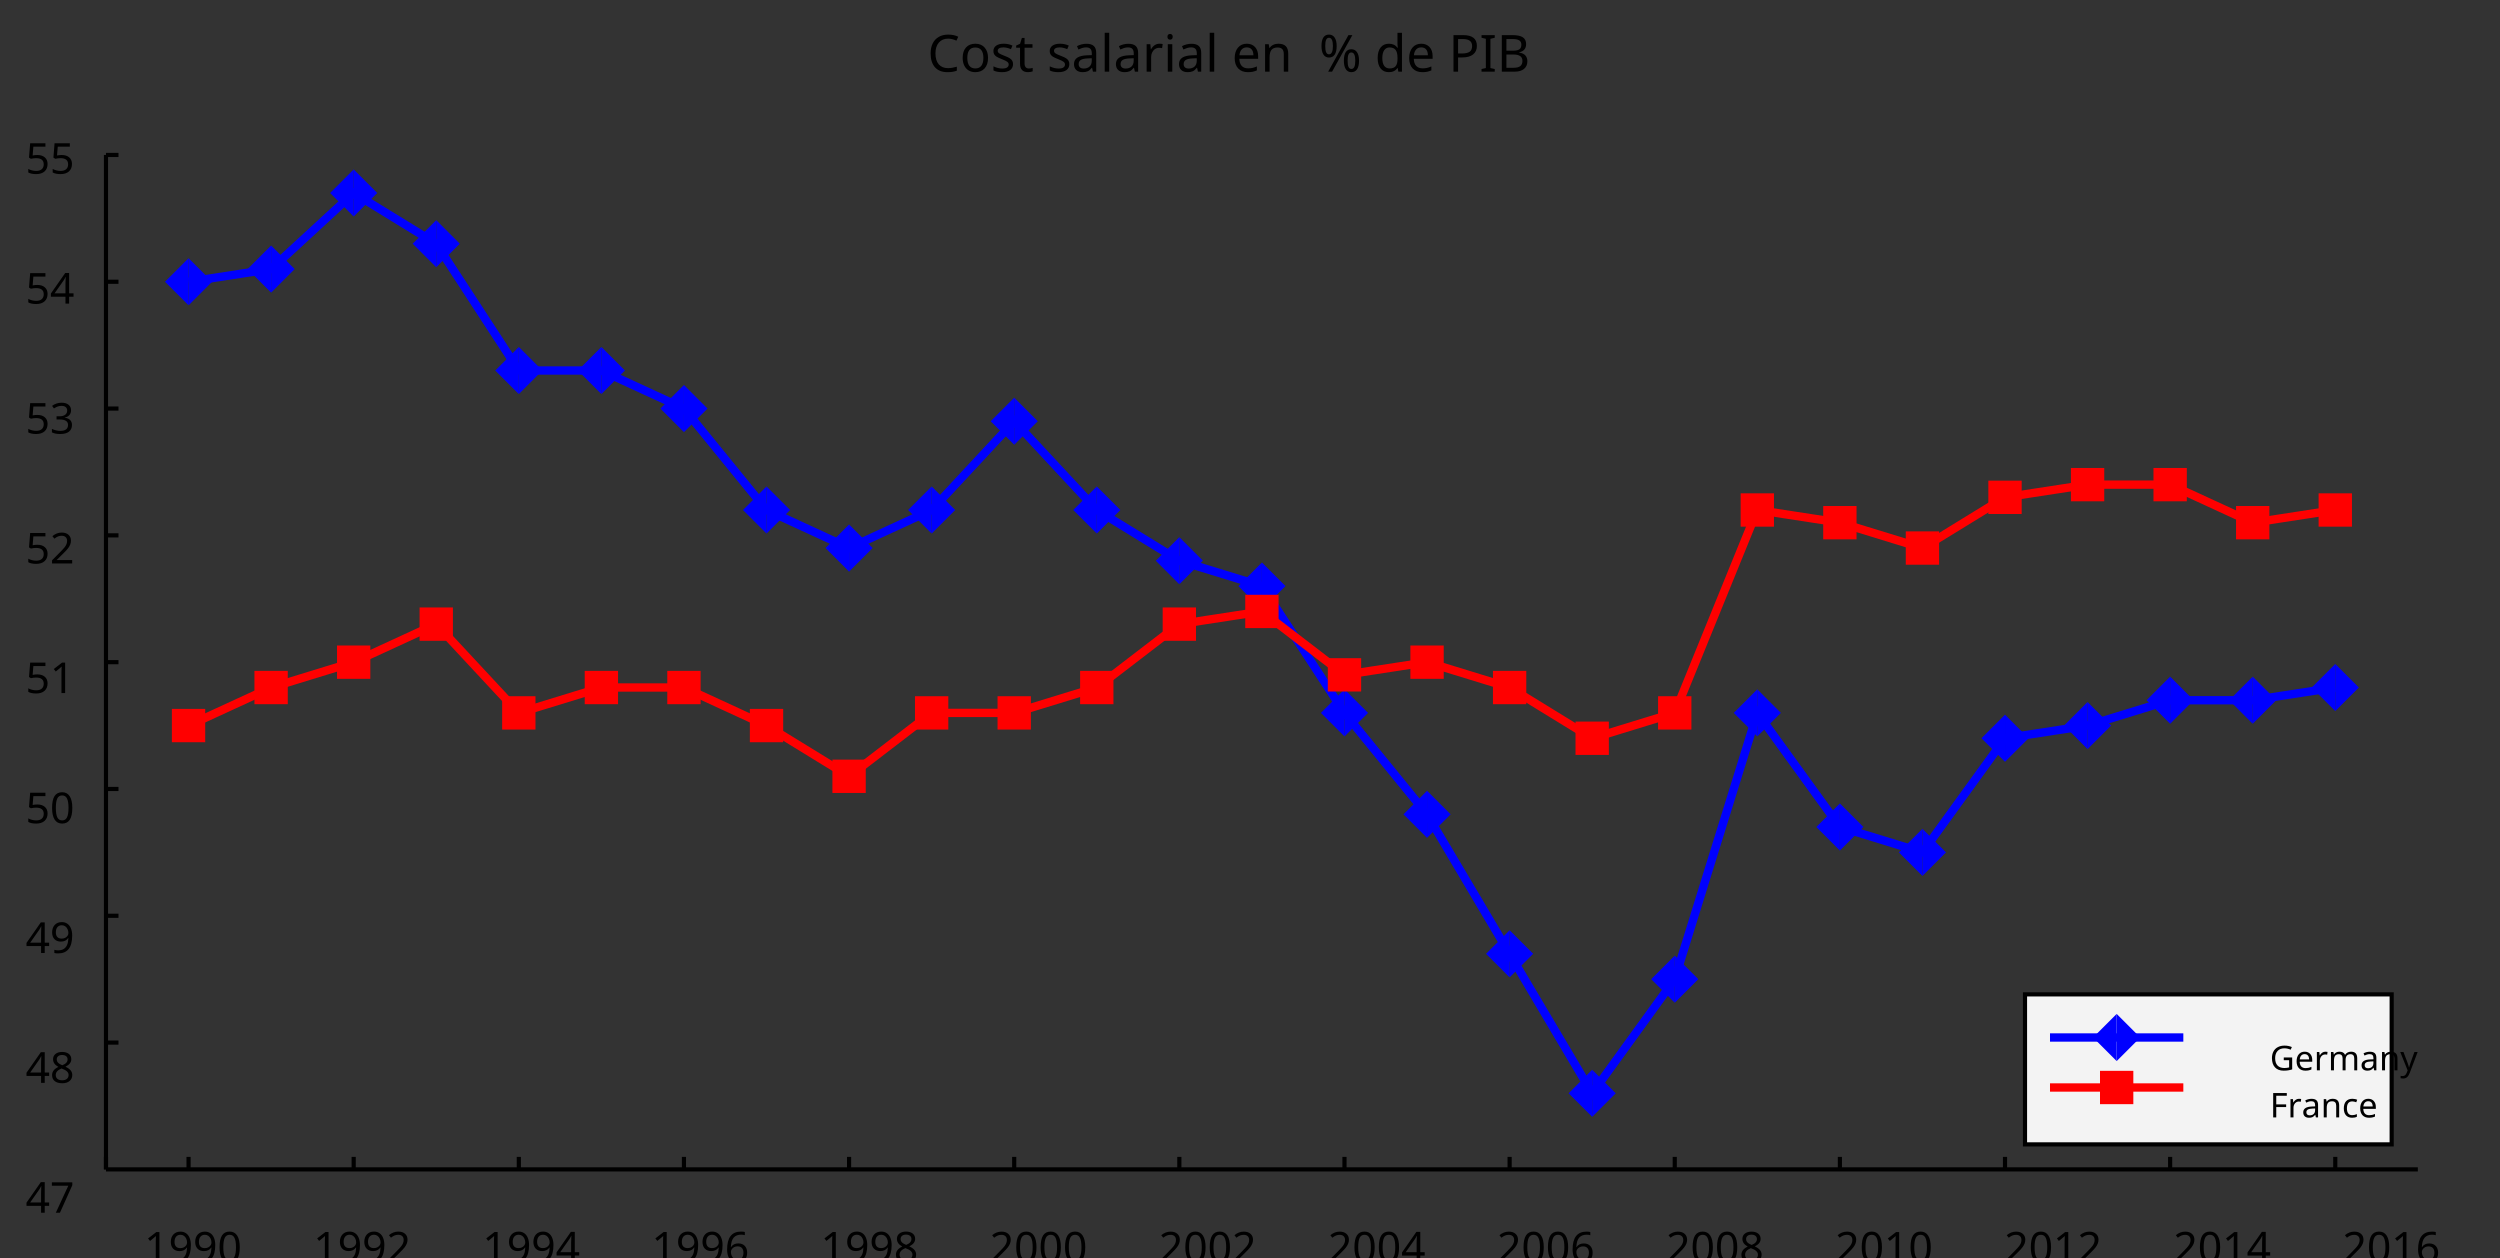 <?xml version="1.0"?>
<svg xmlns="http://www.w3.org/2000/svg" version="1.1" xmlns:xlink="http://www.w3.org/1999/xlink" fill="black" stroke="none" width="600" height="302" viewBox="0 0 600 302">
	<rect x="0" y="0" width="600" height="302" fill="#333333" stroke="none"/>
	<defs>
		<path fill="black" d="  M 825,-1321  Q 589,-1321 454,-1163  Q 319,-1005 319,-731  Q 319,-448 450,-294  Q 581,-141 823,-141  Q 979,-141 1174,-199  L 1174,-39  Q 1081,-5 995,7  Q 909,20 797,20  Q 474,20 299,-176  Q 125,-373 125,-733  Q 125,-959 208,-1129  Q 292,-1299 451,-1391  Q 611,-1483 827,-1483  Q 1059,-1483 1231,-1397  L 1157,-1241  Q 982,-1321 825,-1321  Z    " id="r67" />
		<path fill="black" d="  M 1128,-551  Q 1128,-282 992,-131  Q 856,20 616,20  Q 467,20 352,-49  Q 237,-119 175,-249  Q 113,-379 113,-551  Q 113,-819 247,-968  Q 381,-1118 623,-1118  Q 855,-1118 991,-965  Q 1128,-813 1128,-551  Z   M 299,-551  Q 299,-344 380,-236  Q 462,-129 621,-129  Q 778,-129 860,-236  Q 942,-344 942,-551  Q 942,-758 859,-862  Q 777,-967 618,-967  Q 299,-967 299,-551  Z    " id="r111" />
		<path fill="black" d="  M 889,-303  Q 889,-149 774,-64  Q 659,20 451,20  Q 234,20 106,-49  L 106,-213  Q 287,-125 455,-125  Q 591,-125 653,-169  Q 715,-213 715,-287  Q 715,-352 655,-397  Q 596,-442 444,-500  Q 289,-560 226,-602  Q 163,-645 133,-698  Q 104,-751 104,-827  Q 104,-962 214,-1040  Q 324,-1118 516,-1118  Q 703,-1118 866,-1044  L 805,-901  Q 638,-971 504,-971  Q 392,-971 334,-935  Q 276,-900 276,-838  Q 276,-778 326,-738  Q 376,-699 559,-629  Q 696,-578 761,-534  Q 827,-490 858,-435  Q 889,-380 889,-303  Z    " id="r115" />
		<path fill="black" d="  M 541,-127  Q 576,-127 623,-134  Q 670,-141 694,-150  L 694,-12  Q 669,-1 616,9  Q 564,20 510,20  Q 188,20 188,-319  L 188,-958  L 33,-958  L 33,-1044  L 190,-1116  L 262,-1350  L 369,-1350  L 369,-1098  L 686,-1098  L 686,-958  L 369,-958  L 369,-324  Q 369,-229 414,-178  Q 460,-127 541,-127  Z    " id="r116" />
		<path fill="black" d="  M 852,0  L 817,-156  L 809,-156  Q 727,-53 645,-16  Q 564,20 440,20  Q 278,20 186,-65  Q 94,-150 94,-305  Q 94,-639 621,-655  L 807,-662  L 807,-727  Q 807,-852 753,-911  Q 699,-971 580,-971  Q 493,-971 415,-945  Q 338,-919 270,-887  L 215,-1022  Q 298,-1066 396,-1091  Q 494,-1116 590,-1116  Q 789,-1116 886,-1028  Q 983,-940 983,-748  L 983,0  L 852,0  Z   M 481,-125  Q 632,-125 718,-206  Q 805,-288 805,-438  L 805,-537  L 643,-530  Q 454,-523 367,-470  Q 281,-417 281,-303  Q 281,-217 333,-171  Q 386,-125 481,-125  Z    " id="r97" />
		<path fill="black" d="  M 354,0  L 174,0  L 174,-1556  L 354,-1556  L 354,0  Z    " id="r108" />
		<path fill="black" d="  M 686,-1118  Q 759,-1118 815,-1106  L 793,-940  Q 732,-954 674,-954  Q 587,-954 512,-906  Q 438,-858 396,-773  Q 354,-689 354,-586  L 354,0  L 174,0  L 174,-1098  L 322,-1098  L 342,-897  L 350,-897  Q 413,-1006 499,-1062  Q 585,-1118 686,-1118  Z    " id="r114" />
		<path fill="black" d="  M 354,0  L 174,0  L 174,-1098  L 354,-1098  L 354,0  Z   M 160,-1395  Q 160,-1455 190,-1482  Q 221,-1509 266,-1509  Q 308,-1509 339,-1482  Q 371,-1455 371,-1395  Q 371,-1336 339,-1308  Q 308,-1280 266,-1280  Q 221,-1280 190,-1308  Q 160,-1336 160,-1395  Z    " id="r105" />
		<path fill="black" d="  M 641,20  Q 394,20 253,-129  Q 113,-279 113,-541  Q 113,-805 244,-961  Q 375,-1118 598,-1118  Q 805,-1118 928,-984  Q 1051,-851 1051,-623  L 1051,-514  L 299,-514  Q 304,-327 394,-230  Q 484,-133 649,-133  Q 737,-133 816,-148  Q 895,-164 1001,-209  L 1001,-51  Q 910,-12 830,4  Q 750,20 641,20  Z   M 596,-971  Q 467,-971 392,-888  Q 317,-805 303,-657  L 862,-657  Q 860,-811 791,-891  Q 722,-971 596,-971  Z    " id="r101" />
		<path fill="black" d="  M 922,0  L 922,-702  Q 922,-836 862,-901  Q 803,-967 676,-967  Q 507,-967 430,-873  Q 354,-780 354,-569  L 354,0  L 174,0  L 174,-1098  L 319,-1098  L 346,-948  L 356,-948  Q 407,-1029 499,-1073  Q 591,-1118 702,-1118  Q 904,-1118 1002,-1020  Q 1100,-922 1100,-715  L 1100,0  L 922,0  Z    " id="r110" />
		<path fill="black" d="  M 250,-1026  Q 250,-861 285,-777  Q 321,-694 399,-694  Q 557,-694 557,-1026  Q 557,-1356 399,-1356  Q 321,-1356 285,-1273  Q 250,-1191 250,-1026  Z   M 707,-1026  Q 707,-798 628,-681  Q 550,-565 399,-565  Q 257,-565 178,-684  Q 100,-804 100,-1026  Q 100,-1255 176,-1369  Q 253,-1483 399,-1483  Q 546,-1483 626,-1364  Q 707,-1246 707,-1026  Z   M 1145,-440  Q 1145,-273 1180,-191  Q 1216,-109 1294,-109  Q 1375,-109 1413,-190  Q 1452,-272 1452,-440  Q 1452,-768 1294,-768  Q 1216,-768 1180,-686  Q 1145,-605 1145,-440  Z   M 1602,-440  Q 1602,-213 1523,-96  Q 1444,20 1294,20  Q 1152,20 1073,-99  Q 995,-219 995,-440  Q 995,-669 1071,-783  Q 1147,-897 1294,-897  Q 1441,-897 1521,-778  Q 1602,-660 1602,-440  Z   M 1335,-1462  L 524,0  L 367,0  L 1178,-1462  L 1335,-1462  Z    " id="r37" />
		<path fill="black" d="  M 563,20  Q 349,20 231,-128  Q 113,-276 113,-547  Q 113,-816 231,-967  Q 350,-1118 565,-1118  Q 786,-1118 905,-956  L 918,-956  Q 915,-976 910,-1036  Q 905,-1097 905,-1118  L 905,-1556  L 1085,-1556  L 1085,0  L 940,0  L 913,-147  L 905,-147  Q 790,20 563,20  Z   M 592,-129  Q 756,-129 831,-218  Q 907,-308 907,-512  L 907,-545  Q 907,-774 830,-871  Q 754,-969 590,-969  Q 451,-969 375,-858  Q 299,-748 299,-543  Q 299,-339 374,-234  Q 450,-129 592,-129  Z    " id="r100" />
		<path fill="black" d="  M 1135,-1032  Q 1135,-808 982,-688  Q 829,-569 551,-569  L 383,-569  L 383,0  L 199,0  L 199,-1462  L 586,-1462  Q 1135,-1462 1135,-1032  Z   M 383,-727  L 530,-727  Q 748,-727 846,-797  Q 944,-868 944,-1024  Q 944,-1165 853,-1235  Q 762,-1305 569,-1305  L 383,-1305  L 383,-727  Z    " id="r80" />
		<path fill="black" d="  M 610,0  L 82,0  L 82,-106  L 254,-145  L 254,-1315  L 82,-1356  L 82,-1462  L 610,-1462  L 610,-1356  L 438,-1315  L 438,-145  L 610,-106  L 610,0  Z    " id="r73" />
		<path fill="black" d="  M 199,-1462  L 616,-1462  Q 910,-1462 1040,-1374  Q 1171,-1287 1171,-1100  Q 1171,-970 1100,-885  Q 1029,-801 893,-776  L 893,-766  Q 1062,-737 1141,-649  Q 1221,-561 1221,-416  Q 1221,-220 1087,-110  Q 953,0 713,0  L 199,0  L 199,-1462  Z   M 383,-840  L 653,-840  Q 825,-840 903,-895  Q 981,-950 981,-1079  Q 981,-1199 895,-1252  Q 810,-1305 625,-1305  L 383,-1305  L 383,-840  Z   M 383,-686  L 383,-156  L 678,-156  Q 854,-156 939,-224  Q 1024,-292 1024,-430  Q 1024,-561 934,-623  Q 844,-686 664,-686  L 383,-686  Z    " id="r66" />
		<path fill="black" d="  M 1071,-733  Q 1071,-352 950,-166  Q 830,20 584,20  Q 346,20 223,-171  Q 100,-363 100,-733  Q 100,-1115 218,-1300  Q 337,-1485 584,-1485  Q 822,-1485 946,-1293  Q 1071,-1101 1071,-733  Z   M 281,-733  Q 281,-415 353,-274  Q 426,-133 584,-133  Q 744,-133 816,-277  Q 889,-422 889,-733  Q 889,-1041 816,-1186  Q 744,-1331 584,-1331  Q 424,-1331 352,-1189  Q 281,-1047 281,-733  Z    " id="r48" />
		<path fill="black" d="  M 1065,0  L 98,0  L 98,-150  L 481,-537  Q 654,-712 710,-787  Q 766,-862 793,-932  Q 821,-1002 821,-1083  Q 821,-1199 752,-1264  Q 683,-1329 563,-1329  Q 473,-1329 392,-1299  Q 312,-1269 211,-1190  L 115,-1311  Q 320,-1483 563,-1483  Q 767,-1483 886,-1378  Q 1006,-1274 1006,-1094  Q 1006,-998 971,-908  Q 936,-819 866,-726  Q 796,-634 631,-473  L 326,-172  L 326,-164  L 1065,-164  L 1065,0  Z    " id="r50" />
		<path fill="black" d="  M 584,-1483  Q 784,-1483 903,-1390  Q 1022,-1297 1022,-1133  Q 1022,-1023 955,-936  Q 889,-849 743,-774  Q 920,-688 994,-594  Q 1069,-501 1069,-379  Q 1069,-197 940,-88  Q 811,20 590,20  Q 356,20 228,-82  Q 100,-184 100,-373  Q 100,-623 403,-764  Q 267,-842 207,-932  Q 147,-1022 147,-1135  Q 147,-1294 266,-1388  Q 386,-1483 584,-1483  Z   M 276,-371  Q 276,-255 358,-189  Q 441,-123 586,-123  Q 729,-123 811,-190  Q 893,-258 893,-377  Q 893,-473 815,-548  Q 737,-623 553,-690  Q 408,-628 342,-552  Q 276,-476 276,-371  Z   M 582,-1337  Q 464,-1337 394,-1281  Q 324,-1225 324,-1126  Q 324,-1063 351,-1015  Q 378,-967 429,-929  Q 480,-891 592,-844  Q 729,-901 786,-969  Q 844,-1037 844,-1126  Q 844,-1226 773,-1281  Q 702,-1337 582,-1337  Z    " id="r56" />
		<path fill="black" d="  M 727,0  L 551,0  L 551,-1022  Q 551,-1158 559,-1274  Q 531,-1244 499,-1218  Q 397,-1133 276,-1034  L 182,-1155  L 578,-1462  L 727,-1462  L 727,0  Z    " id="r49" />
		<path fill="black" d="  M 1065,-838  Q 1065,20 393,20  Q 277,20 209,0  L 209,-154  Q 286,-127 389,-127  Q 552,-127 658,-192  Q 764,-258 819,-383  Q 875,-509 883,-717  L 870,-717  Q 758,-547 522,-547  Q 329,-547 215,-664  Q 102,-782 102,-989  Q 102,-1215 229,-1349  Q 356,-1483 569,-1483  Q 719,-1483 831,-1406  Q 944,-1330 1004,-1183  Q 1065,-1037 1065,-838  Z   M 569,-1331  Q 433,-1331 357,-1242  Q 281,-1153 281,-991  Q 281,-845 352,-767  Q 424,-690 561,-690  Q 651,-690 725,-726  Q 799,-763 841,-825  Q 883,-887 883,-956  Q 883,-1056 843,-1143  Q 804,-1230 733,-1280  Q 662,-1331 569,-1331  Z    " id="r57" />
		<path fill="black" d="  M 1010,-1120  Q 1010,-980 931,-890  Q 853,-800 707,-770  L 707,-762  Q 882,-740 968,-650  Q 1055,-560 1055,-416  Q 1055,-207 910,-93  Q 765,20 494,20  Q 378,20 280,3  Q 183,-14 92,-59  L 92,-227  Q 185,-181 291,-156  Q 397,-131 496,-131  Q 866,-131 866,-420  Q 866,-678 457,-678  L 315,-678  L 315,-831  L 459,-831  Q 631,-831 728,-904  Q 825,-978 825,-1108  Q 825,-1213 754,-1272  Q 684,-1331 559,-1331  Q 462,-1331 379,-1304  Q 297,-1278 190,-1208  L 100,-1331  Q 190,-1402 307,-1442  Q 425,-1483 557,-1483  Q 771,-1483 890,-1385  Q 1010,-1288 1010,-1120  Z    " id="r51" />
		<path fill="black" d="  M 1130,-332  L 918,-332  L 918,0  L 743,0  L 743,-332  L 43,-332  L 43,-485  L 731,-1470  L 918,-1470  L 918,-494  L 1130,-494  L 1130,-332  Z   M 743,-494  L 743,-954  Q 743,-1091 754,-1278  L 745,-1278  Q 734,-1252 706,-1200  Q 679,-1148 657,-1118  L 219,-494  L 743,-494  Z    " id="r52" />
		<path fill="black" d="  M 563,-897  Q 792,-897 923,-782  Q 1055,-667 1055,-467  Q 1055,-239 910,-109  Q 765,20 508,20  Q 263,20 129,-59  L 129,-229  Q 203,-185 307,-159  Q 411,-133 510,-133  Q 682,-133 776,-215  Q 870,-297 870,-449  Q 870,-745 504,-745  Q 386,-745 254,-715  L 164,-772  L 219,-1462  L 952,-1462  L 952,-1298  L 373,-1298  L 338,-874  Q 453,-897 563,-897  Z    " id="r53" />
		<path fill="black" d="  M 113,-625  Q 113,-1483 782,-1483  Q 898,-1483 963,-1464  L 963,-1311  Q 887,-1335 786,-1335  Q 553,-1335 429,-1193  Q 306,-1051 293,-743  L 305,-743  Q 415,-915 651,-915  Q 849,-915 962,-795  Q 1075,-675 1075,-471  Q 1075,-244 950,-112  Q 825,20 610,20  Q 460,20 347,-56  Q 235,-132 174,-278  Q 113,-425 113,-625  Z   M 608,-131  Q 747,-131 822,-220  Q 897,-309 897,-471  Q 897,-617 824,-695  Q 751,-774 614,-774  Q 527,-774 454,-738  Q 382,-702 338,-638  Q 295,-574 295,-506  Q 295,-406 335,-318  Q 375,-231 446,-181  Q 517,-131 608,-131  Z    " id="r54" />
		<path fill="black" d="  M 279,0  L 879,-1298  L 90,-1298  L 90,-1462  L 1071,-1462  L 1071,-1323  L 477,0  L 279,0  Z    " id="r55" />
		<path fill="black" d="  M 147,-111  Q 147,-177 179,-212  Q 212,-248 272,-248  Q 333,-248 367,-212  Q 401,-177 401,-111  Q 401,-46 367,-8  Q 333,29 272,29  Q 213,29 180,-8  Q 147,-45 147,-111  Z    " id="r46" />
		<path fill="black" d="  M 1317,0  L 1133,0  L 1133,-682  L 383,-682  L 383,0  L 199,0  L 199,-1462  L 383,-1462  L 383,-844  L 1133,-844  L 1133,-1462  L 1317,-1462  L 1317,0  Z    " id="r72" />
		<path fill="black" d="  M 834,-772  L 1339,-772  L 1339,-55  Q 1223,-18 1103,1  Q 983,20 825,20  Q 491,20 308,-178  Q 125,-376 125,-731  Q 125,-960 216,-1131  Q 307,-1302 478,-1392  Q 650,-1483 883,-1483  Q 1117,-1483 1319,-1397  L 1249,-1237  Q 1056,-1321 872,-1321  Q 611,-1321 464,-1163  Q 317,-1005 317,-731  Q 317,-441 458,-290  Q 599,-139 868,-139  Q 1015,-139 1155,-174  L 1155,-608  L 834,-608  L 834,-772  Z    " id="r71" />
		<path fill="black" d="  M 1571,0  L 1571,-707  Q 1571,-967 1348,-967  Q 1195,-967 1123,-878  Q 1051,-789 1051,-606  L 1051,0  L 872,0  L 872,-707  Q 872,-837 817,-902  Q 763,-967 647,-967  Q 495,-967 424,-874  Q 354,-781 354,-569  L 354,0  L 174,0  L 174,-1098  L 319,-1098  L 346,-948  L 356,-948  Q 403,-1028 488,-1073  Q 574,-1118 680,-1118  Q 938,-1118 1016,-934  L 1026,-934  Q 1079,-1022 1170,-1070  Q 1262,-1118 1378,-1118  Q 1564,-1118 1656,-1022  Q 1749,-926 1749,-715  L 1749,0  L 1571,0  Z    " id="r109" />
		<path fill="black" d="  M 2,-1098  L 195,-1098  L 432,-473  Q 507,-269 524,-174  L 532,-174  Q 541,-211 573,-312  Q 605,-414 627,-475  L 850,-1098  L 1044,-1098  L 571,152  Q 502,334 407,413  Q 312,492 172,492  Q 97,492 23,475  L 23,332  Q 73,344 143,344  Q 229,344 289,296  Q 349,249 387,150  L 444,4  L 2,-1098  Z    " id="r121" />
		<path fill="black" d="  M 383,0  L 199,0  L 199,-1462  L 1016,-1462  L 1016,-1300  L 383,-1300  L 383,-782  L 977,-782  L 977,-621  L 383,-621  L 383,0  Z    " id="r70" />
		<path fill="black" d="  M 614,20  Q 377,20 245,-125  Q 113,-271 113,-543  Q 113,-819 246,-968  Q 380,-1118 627,-1118  Q 707,-1118 785,-1101  Q 864,-1085 915,-1059  L 860,-909  Q 721,-961 623,-961  Q 457,-961 378,-856  Q 299,-752 299,-545  Q 299,-346 378,-240  Q 457,-135 612,-135  Q 757,-135 897,-199  L 897,-39  Q 783,20 614,20  Z    " id="r99" />
	</defs>
	<g class="b2" fill="black">
		<use class="b2" transform="scale(0.006)" xlink:href="#r67" x="37099.5" y="2866.72" />
		<use class="b2" transform="scale(0.006)" xlink:href="#r111" x="38393.5" y="2866.72" />
		<use class="b2" transform="scale(0.006)" xlink:href="#r115" x="39632.5" y="2866.72" />
		<use class="b2" transform="scale(0.006)" xlink:href="#r116" x="40613.5" y="2866.72" />
		<use class="b2" transform="scale(0.006)" xlink:href="#r115" x="41884.5" y="2866.72" />
		<use class="b2" transform="scale(0.006)" xlink:href="#r97" x="42865.5" y="2866.72" />
		<use class="b2" transform="scale(0.006)" xlink:href="#r108" x="44014.5" y="2866.72" />
		<use class="b2" transform="scale(0.006)" xlink:href="#r97" x="44542.5" y="2866.72" />
		<use class="b2" transform="scale(0.006)" xlink:href="#r114" x="45691.5" y="2866.72" />
		<use class="b2" transform="scale(0.006)" xlink:href="#r105" x="46537.5" y="2866.72" />
		<use class="b2" transform="scale(0.006)" xlink:href="#r97" x="47065.5" y="2866.72" />
		<use class="b2" transform="scale(0.006)" xlink:href="#r108" x="48214.5" y="2866.72" />
		<use class="b2" transform="scale(0.006)" xlink:href="#r101" x="49274.5" y="2866.72" />
		<use class="b2" transform="scale(0.006)" xlink:href="#r110" x="50429.5" y="2866.72" />
		<use class="b2" transform="scale(0.006)" xlink:href="#r37" x="52759.5" y="2866.72" />
		<use class="b2" transform="scale(0.006)" xlink:href="#r100" x="54993.5" y="2866.72" />
		<use class="b2" transform="scale(0.006)" xlink:href="#r101" x="56253.5" y="2866.72" />
		<use class="b2" transform="scale(0.006)" xlink:href="#r80" x="57940.5" y="2866.72" />
		<use class="b2" transform="scale(0.006)" xlink:href="#r73" x="59179.5" y="2866.72" />
		<use class="b2" transform="scale(0.006)" xlink:href="#r66" x="59873.5" y="2866.72" />
	</g>
	<g class="b2" fill="black" />
	<line class="b2" x1="25.436" y1="280.651" x2="25.436" y2="277.651" stroke-width="1" stroke="black" />
	<g class="b2" fill="black">
		<use class="b2" transform="scale(0.005)" xlink:href="#r49" x="6925.507" y="60600.801" />
		<use class="b2" transform="scale(0.005)" xlink:href="#r57" x="8096.507" y="60600.801" />
		<use class="b2" transform="scale(0.005)" xlink:href="#r57" x="9267.507" y="60600.801" />
		<use class="b2" transform="scale(0.005)" xlink:href="#r48" x="10438.507" y="60600.801" />
	</g>
	<line class="b2" x1="45.251" y1="280.651" x2="45.251" y2="277.651" stroke-width="1" stroke="black" />
	<g class="b2" fill="black">
		<use class="b2" transform="scale(0.005)" xlink:href="#r49" x="15042.122" y="60598.801" />
		<use class="b2" transform="scale(0.005)" xlink:href="#r57" x="16213.122" y="60598.801" />
		<use class="b2" transform="scale(0.005)" xlink:href="#r57" x="17384.121" y="60598.801" />
		<use class="b2" transform="scale(0.005)" xlink:href="#r50" x="18555.121" y="60598.801" />
	</g>
	<line class="b2" x1="84.883" y1="280.651" x2="84.883" y2="277.651" stroke-width="1" stroke="black" />
	<g class="b2" fill="black">
		<use class="b2" transform="scale(0.005)" xlink:href="#r49" x="23158.736" y="60598.801" />
		<use class="b2" transform="scale(0.005)" xlink:href="#r57" x="24329.736" y="60598.801" />
		<use class="b2" transform="scale(0.005)" xlink:href="#r57" x="25500.736" y="60598.801" />
		<use class="b2" transform="scale(0.005)" xlink:href="#r52" x="26671.738" y="60598.801" />
	</g>
	<line class="b2" x1="124.515" y1="280.651" x2="124.515" y2="277.651" stroke-width="1" stroke="black" />
	<g class="b2" fill="black">
		<use class="b2" transform="scale(0.005)" xlink:href="#r49" x="31275.35" y="60598.801" />
		<use class="b2" transform="scale(0.005)" xlink:href="#r57" x="32446.35" y="60598.801" />
		<use class="b2" transform="scale(0.005)" xlink:href="#r57" x="33617.352" y="60598.801" />
		<use class="b2" transform="scale(0.005)" xlink:href="#r54" x="34788.352" y="60598.801" />
	</g>
	<line class="b2" x1="164.147" y1="280.651" x2="164.147" y2="277.651" stroke-width="1" stroke="black" />
	<g class="b2" fill="black">
		<use class="b2" transform="scale(0.005)" xlink:href="#r49" x="39391.965" y="60598.801" />
		<use class="b2" transform="scale(0.005)" xlink:href="#r57" x="40562.965" y="60598.801" />
		<use class="b2" transform="scale(0.005)" xlink:href="#r57" x="41733.965" y="60598.801" />
		<use class="b2" transform="scale(0.005)" xlink:href="#r56" x="42904.965" y="60598.801" />
	</g>
	<line class="b2" x1="203.779" y1="280.651" x2="203.779" y2="277.651" stroke-width="1" stroke="black" />
	<g class="b2" fill="black">
		<use class="b2" transform="scale(0.005)" xlink:href="#r50" x="47508.578" y="60600.801" />
		<use class="b2" transform="scale(0.005)" xlink:href="#r48" x="48679.578" y="60600.801" />
		<use class="b2" transform="scale(0.005)" xlink:href="#r48" x="49850.578" y="60600.801" />
		<use class="b2" transform="scale(0.005)" xlink:href="#r48" x="51021.578" y="60600.801" />
	</g>
	<line class="b2" x1="243.411" y1="280.651" x2="243.411" y2="277.651" stroke-width="1" stroke="black" />
	<g class="b2" fill="black">
		<use class="b2" transform="scale(0.005)" xlink:href="#r50" x="55625.195" y="60600.801" />
		<use class="b2" transform="scale(0.005)" xlink:href="#r48" x="56796.195" y="60600.801" />
		<use class="b2" transform="scale(0.005)" xlink:href="#r48" x="57967.195" y="60600.801" />
		<use class="b2" transform="scale(0.005)" xlink:href="#r50" x="59138.195" y="60600.801" />
	</g>
	<line class="b2" x1="283.043" y1="280.651" x2="283.043" y2="277.651" stroke-width="1" stroke="black" />
	<g class="b2" fill="black">
		<use class="b2" transform="scale(0.005)" xlink:href="#r50" x="63741.805" y="60600.801" />
		<use class="b2" transform="scale(0.005)" xlink:href="#r48" x="64912.805" y="60600.801" />
		<use class="b2" transform="scale(0.005)" xlink:href="#r48" x="66083.805" y="60600.801" />
		<use class="b2" transform="scale(0.005)" xlink:href="#r52" x="67254.805" y="60600.801" />
	</g>
	<line class="b2" x1="322.675" y1="280.651" x2="322.675" y2="277.651" stroke-width="1" stroke="black" />
	<g class="b2" fill="black">
		<use class="b2" transform="scale(0.005)" xlink:href="#r50" x="71858.422" y="60600.801" />
		<use class="b2" transform="scale(0.005)" xlink:href="#r48" x="73029.422" y="60600.801" />
		<use class="b2" transform="scale(0.005)" xlink:href="#r48" x="74200.422" y="60600.801" />
		<use class="b2" transform="scale(0.005)" xlink:href="#r54" x="75371.422" y="60600.801" />
	</g>
	<line class="b2" x1="362.307" y1="280.651" x2="362.307" y2="277.651" stroke-width="1" stroke="black" />
	<g class="b2" fill="black">
		<use class="b2" transform="scale(0.005)" xlink:href="#r50" x="79975.039" y="60600.801" />
		<use class="b2" transform="scale(0.005)" xlink:href="#r48" x="81146.039" y="60600.801" />
		<use class="b2" transform="scale(0.005)" xlink:href="#r48" x="82317.039" y="60600.801" />
		<use class="b2" transform="scale(0.005)" xlink:href="#r56" x="83488.039" y="60600.801" />
	</g>
	<line class="b2" x1="401.939" y1="280.651" x2="401.939" y2="277.651" stroke-width="1" stroke="black" />
	<g class="b2" fill="black">
		<use class="b2" transform="scale(0.005)" xlink:href="#r50" x="88091.648" y="60600.801" />
		<use class="b2" transform="scale(0.005)" xlink:href="#r48" x="89262.648" y="60600.801" />
		<use class="b2" transform="scale(0.005)" xlink:href="#r49" x="90433.648" y="60600.801" />
		<use class="b2" transform="scale(0.005)" xlink:href="#r48" x="91604.648" y="60600.801" />
	</g>
	<line class="b2" x1="441.571" y1="280.651" x2="441.571" y2="277.651" stroke-width="1" stroke="black" />
	<g class="b2" fill="black">
		<use class="b2" transform="scale(0.005)" xlink:href="#r50" x="96208.266" y="60600.801" />
		<use class="b2" transform="scale(0.005)" xlink:href="#r48" x="97379.266" y="60600.801" />
		<use class="b2" transform="scale(0.005)" xlink:href="#r49" x="98550.266" y="60600.801" />
		<use class="b2" transform="scale(0.005)" xlink:href="#r50" x="99721.266" y="60600.801" />
	</g>
	<line class="b2" x1="481.202" y1="280.651" x2="481.202" y2="277.651" stroke-width="1" stroke="black" />
	<g class="b2" fill="black">
		<use class="b2" transform="scale(0.005)" xlink:href="#r50" x="104324.875" y="60600.801" />
		<use class="b2" transform="scale(0.005)" xlink:href="#r48" x="105495.875" y="60600.801" />
		<use class="b2" transform="scale(0.005)" xlink:href="#r49" x="106666.875" y="60600.801" />
		<use class="b2" transform="scale(0.005)" xlink:href="#r52" x="107837.875" y="60600.801" />
	</g>
	<line class="b2" x1="520.834" y1="280.651" x2="520.834" y2="277.651" stroke-width="1" stroke="black" />
	<g class="b2" fill="black">
		<use class="b2" transform="scale(0.005)" xlink:href="#r50" x="112441.484" y="60600.801" />
		<use class="b2" transform="scale(0.005)" xlink:href="#r48" x="113612.484" y="60600.801" />
		<use class="b2" transform="scale(0.005)" xlink:href="#r49" x="114783.484" y="60600.801" />
		<use class="b2" transform="scale(0.005)" xlink:href="#r54" x="115954.484" y="60600.801" />
	</g>
	<line class="b2" x1="560.466" y1="280.651" x2="560.466" y2="277.651" stroke-width="1" stroke="black" />
	<line class="b2" x1="25.436" y1="280.651" x2="25.436" y2="37.188" stroke-width="1" stroke="black" />
	<line class="b2" x1="25.436" y1="280.651" x2="580.282" y2="280.651" stroke-width="1" stroke="black" />
	<g class="b2" fill="black">
		<use class="b2" transform="scale(0.005)" xlink:href="#r52" x="1228.8" y="58212.398" />
		<use class="b2" transform="scale(0.005)" xlink:href="#r55" x="2399.8" y="58212.398" />
	</g>
	<g class="b2" fill="black">
		<use class="b2" transform="scale(0.005)" xlink:href="#r52" x="1228.8" y="51976.25" />
		<use class="b2" transform="scale(0.005)" xlink:href="#r56" x="2399.8" y="51976.25" />
	</g>
	<line class="b2" x1="25.436" y1="250.219" x2="28.436" y2="250.219" stroke-width="1" stroke="black" />
	<g class="b2" fill="black">
		<use class="b2" transform="scale(0.005)" xlink:href="#r52" x="1228.8" y="45743.602" />
		<use class="b2" transform="scale(0.005)" xlink:href="#r57" x="2399.8" y="45743.602" />
	</g>
	<line class="b2" x1="25.436" y1="219.786" x2="28.436" y2="219.786" stroke-width="1" stroke="black" />
	<g class="b2" fill="black">
		<use class="b2" transform="scale(0.005)" xlink:href="#r53" x="1228.8" y="39511.949" />
		<use class="b2" transform="scale(0.005)" xlink:href="#r48" x="2399.8" y="39511.949" />
	</g>
	<line class="b2" x1="25.436" y1="189.353" x2="28.436" y2="189.353" stroke-width="1" stroke="black" />
	<g class="b2" fill="black">
		<use class="b2" transform="scale(0.005)" xlink:href="#r53" x="1228.8" y="33267.801" />
		<use class="b2" transform="scale(0.005)" xlink:href="#r49" x="2399.8" y="33267.801" />
	</g>
	<line class="b2" x1="25.436" y1="158.92" x2="28.436" y2="158.92" stroke-width="1" stroke="black" />
	<g class="b2" fill="black">
		<use class="b2" transform="scale(0.005)" xlink:href="#r53" x="1228.8" y="27045.65" />
		<use class="b2" transform="scale(0.005)" xlink:href="#r50" x="2399.8" y="27045.65" />
	</g>
	<line class="b2" x1="25.436" y1="128.487" x2="28.436" y2="128.487" stroke-width="1" stroke="black" />
	<g class="b2" fill="black">
		<use class="b2" transform="scale(0.005)" xlink:href="#r53" x="1228.8" y="20813" />
		<use class="b2" transform="scale(0.005)" xlink:href="#r51" x="2399.8" y="20813" />
	</g>
	<line class="b2" x1="25.436" y1="98.054" x2="28.436" y2="98.054" stroke-width="1" stroke="black" />
	<g class="b2" fill="black">
		<use class="b2" transform="scale(0.005)" xlink:href="#r53" x="1228.8" y="14573.85" />
		<use class="b2" transform="scale(0.005)" xlink:href="#r52" x="2399.8" y="14573.85" />
	</g>
	<line class="b2" x1="25.436" y1="67.621" x2="28.436" y2="67.621" stroke-width="1" stroke="black" />
	<g class="b2" fill="black">
		<use class="b2" transform="scale(0.005)" xlink:href="#r53" x="1228.8" y="8337.2" />
		<use class="b2" transform="scale(0.005)" xlink:href="#r53" x="2399.8" y="8337.2" />
	</g>
	<line class="b2" x1="25.436" y1="37.188" x2="28.436" y2="37.188" stroke-width="1" stroke="black" />
	<polyline class="b2" points=" 45.252,67.621 65.067,64.578 84.883,46.318 104.699,58.492 124.515,88.924 144.331,88.924 164.147,98.054 183.963,122.4 203.779,131.53 223.595,122.4 243.411,101.097 263.227,122.4 283.043,134.574 302.859,140.66 322.675,171.093 342.491,195.439 362.307,228.915 382.123,262.392 401.939,235.002 421.755,171.093 441.571,198.483 461.387,204.569 481.202,177.18 501.018,174.136 520.834,168.05 540.65,168.05 560.466,165.007" stroke-width="2" stroke="rgb(0%,0%,100%)" fill="none" />
	<polygon class="b2" points=" 45.252,61.965 39.595,67.621 45.252,73.278" fill="rgb(0%,0%,100%)" stroke="none" />
	<polygon class="b2" points=" 45.252,61.965 50.908,67.621 45.252,73.278" fill="rgb(0%,0%,100%)" stroke="none" />
	<polygon class="b2" points=" 65.067,58.921 59.411,64.578 65.067,70.235" fill="rgb(0%,0%,100%)" stroke="none" />
	<polygon class="b2" points=" 65.067,58.921 70.724,64.578 65.067,70.235" fill="rgb(0%,0%,100%)" stroke="none" />
	<polygon class="b2" points=" 84.883,40.661 79.227,46.318 84.883,51.975" fill="rgb(0%,0%,100%)" stroke="none" />
	<polygon class="b2" points=" 84.883,40.661 90.54,46.318 84.883,51.975" fill="rgb(0%,0%,100%)" stroke="none" />
	<polygon class="b2" points=" 104.699,52.835 99.043,58.492 104.699,64.148" fill="rgb(0%,0%,100%)" stroke="none" />
	<polygon class="b2" points=" 104.699,52.835 110.356,58.492 104.699,64.148" fill="rgb(0%,0%,100%)" stroke="none" />
	<polygon class="b2" points=" 124.515,83.267 118.858,88.924 124.515,94.581" fill="rgb(0%,0%,100%)" stroke="none" />
	<polygon class="b2" points=" 124.515,83.267 130.172,88.924 124.515,94.581" fill="rgb(0%,0%,100%)" stroke="none" />
	<polygon class="b2" points=" 144.331,83.267 138.674,88.924 144.331,94.581" fill="rgb(0%,0%,100%)" stroke="none" />
	<polygon class="b2" points=" 144.331,83.267 149.988,88.924 144.331,94.581" fill="rgb(0%,0%,100%)" stroke="none" />
	<polygon class="b2" points=" 164.147,92.397 158.49,98.054 164.147,103.711" fill="rgb(0%,0%,100%)" stroke="none" />
	<polygon class="b2" points=" 164.147,92.397 169.804,98.054 164.147,103.711" fill="rgb(0%,0%,100%)" stroke="none" />
	<polygon class="b2" points=" 183.963,116.744 178.306,122.4 183.963,128.057" fill="rgb(0%,0%,100%)" stroke="none" />
	<polygon class="b2" points=" 183.963,116.744 189.62,122.4 183.963,128.057" fill="rgb(0%,0%,100%)" stroke="none" />
	<polygon class="b2" points=" 203.779,125.873 198.122,131.53 203.779,137.187" fill="rgb(0%,0%,100%)" stroke="none" />
	<polygon class="b2" points=" 203.779,125.873 209.436,131.53 203.779,137.187" fill="rgb(0%,0%,100%)" stroke="none" />
	<polygon class="b2" points=" 223.595,116.744 217.938,122.4 223.595,128.057" fill="rgb(0%,0%,100%)" stroke="none" />
	<polygon class="b2" points=" 223.595,116.744 229.252,122.4 223.595,128.057" fill="rgb(0%,0%,100%)" stroke="none" />
	<polygon class="b2" points=" 243.411,95.441 237.754,101.097 243.411,106.754" fill="rgb(0%,0%,100%)" stroke="none" />
	<polygon class="b2" points=" 243.411,95.441 249.068,101.097 243.411,106.754" fill="rgb(0%,0%,100%)" stroke="none" />
	<polygon class="b2" points=" 263.227,116.744 257.57,122.4 263.227,128.057" fill="rgb(0%,0%,100%)" stroke="none" />
	<polygon class="b2" points=" 263.227,116.744 268.884,122.4 263.227,128.057" fill="rgb(0%,0%,100%)" stroke="none" />
	<polygon class="b2" points=" 283.043,128.917 277.386,134.574 283.043,140.231" fill="rgb(0%,0%,100%)" stroke="none" />
	<polygon class="b2" points=" 283.043,128.917 288.7,134.574 283.043,140.231" fill="rgb(0%,0%,100%)" stroke="none" />
	<polygon class="b2" points=" 302.859,135.003 297.202,140.66 302.859,146.317" fill="rgb(0%,0%,100%)" stroke="none" />
	<polygon class="b2" points=" 302.859,135.003 308.516,140.66 302.859,146.317" fill="rgb(0%,0%,100%)" stroke="none" />
	<polygon class="b2" points=" 322.675,165.436 317.018,171.093 322.675,176.75" fill="rgb(0%,0%,100%)" stroke="none" />
	<polygon class="b2" points=" 322.675,165.436 328.332,171.093 322.675,176.75" fill="rgb(0%,0%,100%)" stroke="none" />
	<polygon class="b2" points=" 342.491,189.783 336.834,195.439 342.491,201.096" fill="rgb(0%,0%,100%)" stroke="none" />
	<polygon class="b2" points=" 342.491,189.783 348.148,195.439 342.491,201.096" fill="rgb(0%,0%,100%)" stroke="none" />
	<polygon class="b2" points=" 362.307,223.259 356.65,228.915 362.307,234.572" fill="rgb(0%,0%,100%)" stroke="none" />
	<polygon class="b2" points=" 362.307,223.259 367.964,228.915 362.307,234.572" fill="rgb(0%,0%,100%)" stroke="none" />
	<polygon class="b2" points=" 382.123,256.735 376.466,262.392 382.123,268.049" fill="rgb(0%,0%,100%)" stroke="none" />
	<polygon class="b2" points=" 382.123,256.735 387.78,262.392 382.123,268.049" fill="rgb(0%,0%,100%)" stroke="none" />
	<polygon class="b2" points=" 401.939,229.345 396.282,235.002 401.939,240.659" fill="rgb(0%,0%,100%)" stroke="none" />
	<polygon class="b2" points=" 401.939,229.345 407.596,235.002 401.939,240.659" fill="rgb(0%,0%,100%)" stroke="none" />
	<polygon class="b2" points=" 421.755,165.436 416.098,171.093 421.755,176.75" fill="rgb(0%,0%,100%)" stroke="none" />
	<polygon class="b2" points=" 421.755,165.436 427.411,171.093 421.755,176.75" fill="rgb(0%,0%,100%)" stroke="none" />
	<polygon class="b2" points=" 441.571,192.826 435.914,198.483 441.571,204.139" fill="rgb(0%,0%,100%)" stroke="none" />
	<polygon class="b2" points=" 441.571,192.826 447.227,198.483 441.571,204.139" fill="rgb(0%,0%,100%)" stroke="none" />
	<polygon class="b2" points=" 461.387,198.912 455.73,204.569 461.387,210.226" fill="rgb(0%,0%,100%)" stroke="none" />
	<polygon class="b2" points=" 461.387,198.912 467.043,204.569 461.387,210.226" fill="rgb(0%,0%,100%)" stroke="none" />
	<polygon class="b2" points=" 481.202,171.523 475.546,177.18 481.202,182.836" fill="rgb(0%,0%,100%)" stroke="none" />
	<polygon class="b2" points=" 481.202,171.523 486.859,177.18 481.202,182.836" fill="rgb(0%,0%,100%)" stroke="none" />
	<polygon class="b2" points=" 501.018,168.479 495.362,174.136 501.018,179.793" fill="rgb(0%,0%,100%)" stroke="none" />
	<polygon class="b2" points=" 501.018,168.479 506.675,174.136 501.018,179.793" fill="rgb(0%,0%,100%)" stroke="none" />
	<polygon class="b2" points=" 520.834,162.393 515.177,168.05 520.834,173.707" fill="rgb(0%,0%,100%)" stroke="none" />
	<polygon class="b2" points=" 520.834,162.393 526.491,168.05 520.834,173.707" fill="rgb(0%,0%,100%)" stroke="none" />
	<polygon class="b2" points=" 540.65,162.393 534.993,168.05 540.65,173.707" fill="rgb(0%,0%,100%)" stroke="none" />
	<polygon class="b2" points=" 540.65,162.393 546.307,168.05 540.65,173.707" fill="rgb(0%,0%,100%)" stroke="none" />
	<polygon class="b2" points=" 560.466,159.35 554.809,165.007 560.466,170.663" fill="rgb(0%,0%,100%)" stroke="none" />
	<polygon class="b2" points=" 560.466,159.35 566.123,165.007 560.466,170.663" fill="rgb(0%,0%,100%)" stroke="none" />
	<polyline class="b2" points=" 45.252,174.136 65.067,165.007 84.883,158.92 104.699,149.79 124.515,171.093 144.331,165.007 164.147,165.007 183.963,174.136 203.779,186.31 223.595,171.093 243.411,171.093 263.227,165.007 283.043,149.79 302.859,146.747 322.675,161.963 342.491,158.92 362.307,165.007 382.123,177.18 401.939,171.093 421.755,122.4 441.571,125.444 461.387,131.53 481.202,119.357 501.018,116.314 520.834,116.314 540.65,125.444 560.466,122.4" stroke-width="2" stroke="rgb(100%,0%,0%)" fill="none" />
	<rect class="b2" x="41.251" y="170.136" width="8" height="8" fill="rgb(100%,0%,0%)" stroke="none" />
	<rect class="b2" x="61.067" y="161.007" width="8" height="8" fill="rgb(100%,0%,0%)" stroke="none" />
	<rect class="b2" x="80.883" y="154.92" width="8" height="8" fill="rgb(100%,0%,0%)" stroke="none" />
	<rect class="b2" x="100.699" y="145.79" width="8" height="8" fill="rgb(100%,0%,0%)" stroke="none" />
	<rect class="b2" x="120.515" y="167.093" width="8" height="8" fill="rgb(100%,0%,0%)" stroke="none" />
	<rect class="b2" x="140.331" y="161.007" width="8" height="8" fill="rgb(100%,0%,0%)" stroke="none" />
	<rect class="b2" x="160.147" y="161.007" width="8" height="8" fill="rgb(100%,0%,0%)" stroke="none" />
	<rect class="b2" x="179.963" y="170.136" width="8" height="8" fill="rgb(100%,0%,0%)" stroke="none" />
	<rect class="b2" x="199.779" y="182.31" width="8" height="8" fill="rgb(100%,0%,0%)" stroke="none" />
	<rect class="b2" x="219.595" y="167.093" width="8" height="8" fill="rgb(100%,0%,0%)" stroke="none" />
	<rect class="b2" x="239.411" y="167.093" width="8" height="8" fill="rgb(100%,0%,0%)" stroke="none" />
	<rect class="b2" x="259.227" y="161.007" width="8" height="8" fill="rgb(100%,0%,0%)" stroke="none" />
	<rect class="b2" x="279.043" y="145.79" width="8" height="8" fill="rgb(100%,0%,0%)" stroke="none" />
	<rect class="b2" x="298.859" y="142.747" width="8" height="8" fill="rgb(100%,0%,0%)" stroke="none" />
	<rect class="b2" x="318.675" y="157.963" width="8" height="8" fill="rgb(100%,0%,0%)" stroke="none" />
	<rect class="b2" x="338.491" y="154.92" width="8" height="8" fill="rgb(100%,0%,0%)" stroke="none" />
	<rect class="b2" x="358.307" y="161.007" width="8" height="8" fill="rgb(100%,0%,0%)" stroke="none" />
	<rect class="b2" x="378.123" y="173.18" width="8" height="8" fill="rgb(100%,0%,0%)" stroke="none" />
	<rect class="b2" x="397.939" y="167.093" width="8" height="8" fill="rgb(100%,0%,0%)" stroke="none" />
	<rect class="b2" x="417.755" y="118.4" width="8" height="8" fill="rgb(100%,0%,0%)" stroke="none" />
	<rect class="b2" x="437.571" y="121.444" width="8" height="8" fill="rgb(100%,0%,0%)" stroke="none" />
	<rect class="b2" x="457.387" y="127.53" width="8" height="8" fill="rgb(100%,0%,0%)" stroke="none" />
	<rect class="b2" x="477.202" y="115.357" width="8" height="8" fill="rgb(100%,0%,0%)" stroke="none" />
	<rect class="b2" x="497.018" y="112.314" width="8" height="8" fill="rgb(100%,0%,0%)" stroke="none" />
	<rect class="b2" x="516.834" y="112.314" width="8" height="8" fill="rgb(100%,0%,0%)" stroke="none" />
	<rect class="b2" x="536.65" y="121.444" width="8" height="8" fill="rgb(100%,0%,0%)" stroke="none" />
	<rect class="b2" x="556.466" y="118.4" width="8" height="8" fill="rgb(100%,0%,0%)" stroke="none" />
	<rect class="b2" x="486" y="238.651" width="88" height="36" fill="rgb(95%,95%,95%)" stroke="none" />
	<rect class="b2" x="486" y="238.651" width="88" height="36" stroke-width="1" stroke="black" fill="none" />
	<polyline class="b2" points=" 492,249 524,249" stroke-width="2" stroke="rgb(0%,0%,100%)" fill="none" />
	<polygon class="b2" points=" 508,243.343 502.343,249 508,254.657" fill="rgb(0%,0%,100%)" stroke="none" />
	<polygon class="b2" points=" 508,243.343 513.657,249 508,254.657" fill="rgb(0%,0%,100%)" stroke="none" />
	<g class="b2" fill="black">
		<use class="b2" transform="scale(0.004)" xlink:href="#r71" x="136192" y="64219.5" />
		<use class="b2" transform="scale(0.004)" xlink:href="#r101" x="137683" y="64219.5" />
		<use class="b2" transform="scale(0.004)" xlink:href="#r114" x="138838" y="64219.5" />
		<use class="b2" transform="scale(0.004)" xlink:href="#r109" x="139684" y="64219.5" />
		<use class="b2" transform="scale(0.004)" xlink:href="#r97" x="141599" y="64219.5" />
		<use class="b2" transform="scale(0.004)" xlink:href="#r110" x="142748" y="64219.5" />
		<use class="b2" transform="scale(0.004)" xlink:href="#r121" x="144014" y="64219.5" />
	</g>
	<polyline class="b2" points=" 492,261 524,261" stroke-width="2" stroke="rgb(100%,0%,0%)" fill="none" />
	<rect class="b2" x="504" y="257" width="8" height="8" fill="rgb(100%,0%,0%)" stroke="none" />
	<g class="b2" fill="black">
		<use class="b2" transform="scale(0.004)" xlink:href="#r70" x="136192" y="67045" />
		<use class="b2" transform="scale(0.004)" xlink:href="#r114" x="137255" y="67045" />
		<use class="b2" transform="scale(0.004)" xlink:href="#r97" x="138101" y="67045" />
		<use class="b2" transform="scale(0.004)" xlink:href="#r110" x="139250" y="67045" />
		<use class="b2" transform="scale(0.004)" xlink:href="#r99" x="140516" y="67045" />
		<use class="b2" transform="scale(0.004)" xlink:href="#r101" x="141499" y="67045" />
	</g>
	<c:chartSpace xmlns:c="http://schemas.openxmlformats.org/drawingml/2006/chart" xmlns:a="http://schemas.openxmlformats.org/drawingml/2006/main" xmlns:r="http://schemas.openxmlformats.org/officeDocument/2006/relationships">
		<c:date1904 val="0" />
		<c:lang val="es-ES" />
		<c:roundedCorners val="0" />
		<mc:AlternateContent xmlns:mc="http://schemas.openxmlformats.org/markup-compatibility/2006">
			<mc:Choice Requires="c14" xmlns:c14="http://schemas.microsoft.com/office/drawing/2007/8/2/chart">
				<c14:style val="118" />
			</mc:Choice>
			<mc:Fallback>
				<c:style val="18" />
			</mc:Fallback>
		</mc:AlternateContent>
		<c:chart>
			<c:title>
				<c:tx>
					<c:rich>
						<a:bodyPr />
						<a:lstStyle />
						<a:p>
							<a:pPr>
								<a:defRPr sz="1400" />
							</a:pPr>
							<a:r>
								<a:rPr lang="en-US" sz="1400" baseline="0" />
								<a:t>Cost salarial en  % de PIB</a:t>
							</a:r>
							<a:endParaRPr lang="en-US" sz="1400" />
						</a:p>
					</c:rich>
				</c:tx>
				<c:layout>
					<c:manualLayout>
						<c:xMode val="edge" />
						<c:yMode val="edge" />
						<c:x val="0.302" />
						<c:y val="0.027" />
					</c:manualLayout>
				</c:layout>
				<c:overlay val="0" />
			</c:title>
			<c:autoTitleDeleted val="0" />
			<c:plotArea>
				<c:layout>
					<c:manualLayout>
						<c:layoutTarget val="inner" />
						<c:xMode val="edge" />
						<c:yMode val="edge" />
						<c:x val="0.084" />
						<c:y val="0.145" />
						<c:w val="0.901" />
						<c:h val="0.596" />
					</c:manualLayout>
				</c:layout>
				<c:lineChart>
					<c:grouping val="standard" />
					<c:varyColors val="0" />
					<c:ser>
						<c:idx val="0" />
						<c:order val="0" />
						<c:tx>
							<c:strRef>
								<c:f>[2]Data!$A$21</c:f>
								<c:strCache>
									<c:ptCount val="1" />
									<c:pt idx="0">
										<c:v>Germany </c:v>
									</c:pt>
								</c:strCache>
							</c:strRef>
						</c:tx>
						<c:marker>
							<c:symbol val="none" />
						</c:marker>
						<c:cat>
							<c:strRef>
								<c:f>[2]Data!$B$20:$AB$20</c:f>
								<c:strCache>
									<c:ptCount val="27" />
									<c:pt idx="0">
										<c:v>1990</c:v>
									</c:pt>
									<c:pt idx="1">
										<c:v>1991</c:v>
									</c:pt>
									<c:pt idx="2">
										<c:v>1992</c:v>
									</c:pt>
									<c:pt idx="3">
										<c:v>1993</c:v>
									</c:pt>
									<c:pt idx="4">
										<c:v>1994</c:v>
									</c:pt>
									<c:pt idx="5">
										<c:v>1995</c:v>
									</c:pt>
									<c:pt idx="6">
										<c:v>1996</c:v>
									</c:pt>
									<c:pt idx="7">
										<c:v>1997</c:v>
									</c:pt>
									<c:pt idx="8">
										<c:v>1998</c:v>
									</c:pt>
									<c:pt idx="9">
										<c:v>1999</c:v>
									</c:pt>
									<c:pt idx="10">
										<c:v>2000</c:v>
									</c:pt>
									<c:pt idx="11">
										<c:v>2001</c:v>
									</c:pt>
									<c:pt idx="12">
										<c:v>2002</c:v>
									</c:pt>
									<c:pt idx="13">
										<c:v>2003</c:v>
									</c:pt>
									<c:pt idx="14">
										<c:v>2004</c:v>
									</c:pt>
									<c:pt idx="15">
										<c:v>2005</c:v>
									</c:pt>
									<c:pt idx="16">
										<c:v>2006</c:v>
									</c:pt>
									<c:pt idx="17">
										<c:v>2007</c:v>
									</c:pt>
									<c:pt idx="18">
										<c:v>2008</c:v>
									</c:pt>
									<c:pt idx="19">
										<c:v>2009</c:v>
									</c:pt>
									<c:pt idx="20">
										<c:v>2010</c:v>
									</c:pt>
									<c:pt idx="21">
										<c:v>2011</c:v>
									</c:pt>
									<c:pt idx="22">
										<c:v>2012</c:v>
									</c:pt>
									<c:pt idx="23">
										<c:v>2013</c:v>
									</c:pt>
									<c:pt idx="24">
										<c:v>2014</c:v>
									</c:pt>
									<c:pt idx="25">
										<c:v>2015</c:v>
									</c:pt>
									<c:pt idx="26">
										<c:v>2016</c:v>
									</c:pt>
								</c:strCache>
							</c:strRef>
						</c:cat>
						<c:val>
							<c:numRef>
								<c:f>[2]Data!$B$21:$AB$21</c:f>
								<c:numCache>
									<c:formatCode>#,##0.0</c:formatCode>
									<c:ptCount val="27" />
									<c:pt idx="0" formatCode="General">
										<c:v>54.0</c:v>
									</c:pt>
									<c:pt idx="1">
										<c:v>54.1</c:v>
									</c:pt>
									<c:pt idx="2">
										<c:v>54.7</c:v>
									</c:pt>
									<c:pt idx="3">
										<c:v>54.3</c:v>
									</c:pt>
									<c:pt idx="4">
										<c:v>53.3</c:v>
									</c:pt>
									<c:pt idx="5">
										<c:v>53.3</c:v>
									</c:pt>
									<c:pt idx="6">
										<c:v>53.0</c:v>
									</c:pt>
									<c:pt idx="7">
										<c:v>52.2</c:v>
									</c:pt>
									<c:pt idx="8">
										<c:v>51.9</c:v>
									</c:pt>
									<c:pt idx="9">
										<c:v>52.2</c:v>
									</c:pt>
									<c:pt idx="10">
										<c:v>52.9</c:v>
									</c:pt>
									<c:pt idx="11">
										<c:v>52.2</c:v>
									</c:pt>
									<c:pt idx="12">
										<c:v>51.8</c:v>
									</c:pt>
									<c:pt idx="13">
										<c:v>51.6</c:v>
									</c:pt>
									<c:pt idx="14">
										<c:v>50.6</c:v>
									</c:pt>
									<c:pt idx="15">
										<c:v>49.8</c:v>
									</c:pt>
									<c:pt idx="16">
										<c:v>48.7</c:v>
									</c:pt>
									<c:pt idx="17">
										<c:v>47.6</c:v>
									</c:pt>
									<c:pt idx="18">
										<c:v>48.5</c:v>
									</c:pt>
									<c:pt idx="19">
										<c:v>50.6</c:v>
									</c:pt>
									<c:pt idx="20">
										<c:v>49.7</c:v>
									</c:pt>
									<c:pt idx="21">
										<c:v>49.5</c:v>
									</c:pt>
									<c:pt idx="22">
										<c:v>50.4</c:v>
									</c:pt>
									<c:pt idx="23">
										<c:v>50.5</c:v>
									</c:pt>
									<c:pt idx="24">
										<c:v>50.7</c:v>
									</c:pt>
									<c:pt idx="25">
										<c:v>50.7</c:v>
									</c:pt>
									<c:pt idx="26">
										<c:v>50.8</c:v>
									</c:pt>
								</c:numCache>
							</c:numRef>
						</c:val>
						<c:smooth val="0" />
					</c:ser>
					<c:ser>
						<c:idx val="1" />
						<c:order val="1" />
						<c:tx>
							<c:strRef>
								<c:f>[2]Data!$A$22</c:f>
								<c:strCache>
									<c:ptCount val="1" />
									<c:pt idx="0">
										<c:v>France</c:v>
									</c:pt>
								</c:strCache>
							</c:strRef>
						</c:tx>
						<c:marker>
							<c:symbol val="none" />
						</c:marker>
						<c:cat>
							<c:strRef>
								<c:f>[2]Data!$B$20:$AB$20</c:f>
								<c:strCache>
									<c:ptCount val="27" />
									<c:pt idx="0">
										<c:v>1990</c:v>
									</c:pt>
									<c:pt idx="1">
										<c:v>1991</c:v>
									</c:pt>
									<c:pt idx="2">
										<c:v>1992</c:v>
									</c:pt>
									<c:pt idx="3">
										<c:v>1993</c:v>
									</c:pt>
									<c:pt idx="4">
										<c:v>1994</c:v>
									</c:pt>
									<c:pt idx="5">
										<c:v>1995</c:v>
									</c:pt>
									<c:pt idx="6">
										<c:v>1996</c:v>
									</c:pt>
									<c:pt idx="7">
										<c:v>1997</c:v>
									</c:pt>
									<c:pt idx="8">
										<c:v>1998</c:v>
									</c:pt>
									<c:pt idx="9">
										<c:v>1999</c:v>
									</c:pt>
									<c:pt idx="10">
										<c:v>2000</c:v>
									</c:pt>
									<c:pt idx="11">
										<c:v>2001</c:v>
									</c:pt>
									<c:pt idx="12">
										<c:v>2002</c:v>
									</c:pt>
									<c:pt idx="13">
										<c:v>2003</c:v>
									</c:pt>
									<c:pt idx="14">
										<c:v>2004</c:v>
									</c:pt>
									<c:pt idx="15">
										<c:v>2005</c:v>
									</c:pt>
									<c:pt idx="16">
										<c:v>2006</c:v>
									</c:pt>
									<c:pt idx="17">
										<c:v>2007</c:v>
									</c:pt>
									<c:pt idx="18">
										<c:v>2008</c:v>
									</c:pt>
									<c:pt idx="19">
										<c:v>2009</c:v>
									</c:pt>
									<c:pt idx="20">
										<c:v>2010</c:v>
									</c:pt>
									<c:pt idx="21">
										<c:v>2011</c:v>
									</c:pt>
									<c:pt idx="22">
										<c:v>2012</c:v>
									</c:pt>
									<c:pt idx="23">
										<c:v>2013</c:v>
									</c:pt>
									<c:pt idx="24">
										<c:v>2014</c:v>
									</c:pt>
									<c:pt idx="25">
										<c:v>2015</c:v>
									</c:pt>
									<c:pt idx="26">
										<c:v>2016</c:v>
									</c:pt>
								</c:strCache>
							</c:strRef>
						</c:cat>
						<c:val>
							<c:numRef>
								<c:f>[2]Data!$B$22:$AB$22</c:f>
								<c:numCache>
									<c:formatCode>#,##0.0</c:formatCode>
									<c:ptCount val="27" />
									<c:pt idx="0">
										<c:v>50.5</c:v>
									</c:pt>
									<c:pt idx="1">
										<c:v>50.8</c:v>
									</c:pt>
									<c:pt idx="2">
										<c:v>51.0</c:v>
									</c:pt>
									<c:pt idx="3">
										<c:v>51.3</c:v>
									</c:pt>
									<c:pt idx="4">
										<c:v>50.6</c:v>
									</c:pt>
									<c:pt idx="5">
										<c:v>50.8</c:v>
									</c:pt>
									<c:pt idx="6">
										<c:v>50.8</c:v>
									</c:pt>
									<c:pt idx="7">
										<c:v>50.5</c:v>
									</c:pt>
									<c:pt idx="8">
										<c:v>50.1</c:v>
									</c:pt>
									<c:pt idx="9">
										<c:v>50.6</c:v>
									</c:pt>
									<c:pt idx="10">
										<c:v>50.6</c:v>
									</c:pt>
									<c:pt idx="11">
										<c:v>50.8</c:v>
									</c:pt>
									<c:pt idx="12">
										<c:v>51.3</c:v>
									</c:pt>
									<c:pt idx="13">
										<c:v>51.4</c:v>
									</c:pt>
									<c:pt idx="14">
										<c:v>50.9</c:v>
									</c:pt>
									<c:pt idx="15">
										<c:v>51.0</c:v>
									</c:pt>
									<c:pt idx="16">
										<c:v>50.8</c:v>
									</c:pt>
									<c:pt idx="17">
										<c:v>50.4</c:v>
									</c:pt>
									<c:pt idx="18">
										<c:v>50.6</c:v>
									</c:pt>
									<c:pt idx="19">
										<c:v>52.2</c:v>
									</c:pt>
									<c:pt idx="20">
										<c:v>52.1</c:v>
									</c:pt>
									<c:pt idx="21">
										<c:v>51.9</c:v>
									</c:pt>
									<c:pt idx="22">
										<c:v>52.3</c:v>
									</c:pt>
									<c:pt idx="23">
										<c:v>52.4</c:v>
									</c:pt>
									<c:pt idx="24">
										<c:v>52.4</c:v>
									</c:pt>
									<c:pt idx="25">
										<c:v>52.1</c:v>
									</c:pt>
									<c:pt idx="26">
										<c:v>52.2</c:v>
									</c:pt>
								</c:numCache>
							</c:numRef>
						</c:val>
						<c:smooth val="0" />
					</c:ser>
					<c:dLbls>
						<c:showLegendKey val="0" />
						<c:showVal val="0" />
						<c:showCatName val="0" />
						<c:showSerName val="0" />
						<c:showPercent val="0" />
						<c:showBubbleSize val="0" />
					</c:dLbls>
					<c:marker val="1" />
					<c:smooth val="0" />
					<c:axId val="-2141563416" />
					<c:axId val="2133658120" />
				</c:lineChart>
				<c:catAx>
					<c:axId val="-2141563416" />
					<c:scaling>
						<c:orientation val="minMax" />
					</c:scaling>
					<c:delete val="0" />
					<c:axPos val="b" />
					<c:numFmt formatCode="General" sourceLinked="1" />
					<c:majorTickMark val="none" />
					<c:minorTickMark val="none" />
					<c:tickLblPos val="nextTo" />
					<c:crossAx val="2133658120" />
					<c:crosses val="autoZero" />
					<c:auto val="1" />
					<c:lblAlgn val="ctr" />
					<c:lblOffset val="100" />
					<c:noMultiLvlLbl val="0" />
				</c:catAx>
				<c:valAx>
					<c:axId val="2133658120" />
					<c:scaling>
						<c:orientation val="minMax" />
						<c:min val="46.0" />
					</c:scaling>
					<c:delete val="0" />
					<c:axPos val="l" />
					<c:majorGridlines />
					<c:numFmt formatCode="General" sourceLinked="1" />
					<c:majorTickMark val="none" />
					<c:minorTickMark val="none" />
					<c:tickLblPos val="nextTo" />
					<c:spPr>
						<a:ln w="9525">
							<a:noFill />
						</a:ln>
					</c:spPr>
					<c:crossAx val="-2141563416" />
					<c:crosses val="autoZero" />
					<c:crossBetween val="between" />
				</c:valAx>
			</c:plotArea>
			<c:legend>
				<c:legendPos val="b" />
				<c:overlay val="0" />
			</c:legend>
			<c:plotVisOnly val="1" />
			<c:dispBlanksAs val="gap" />
			<c:showDLblsOverMax val="0" />
		</c:chart>
		<c:externalData r:id="rId1">
			<c:autoUpdate val="0" />
		</c:externalData>
	</c:chartSpace>
</svg>
